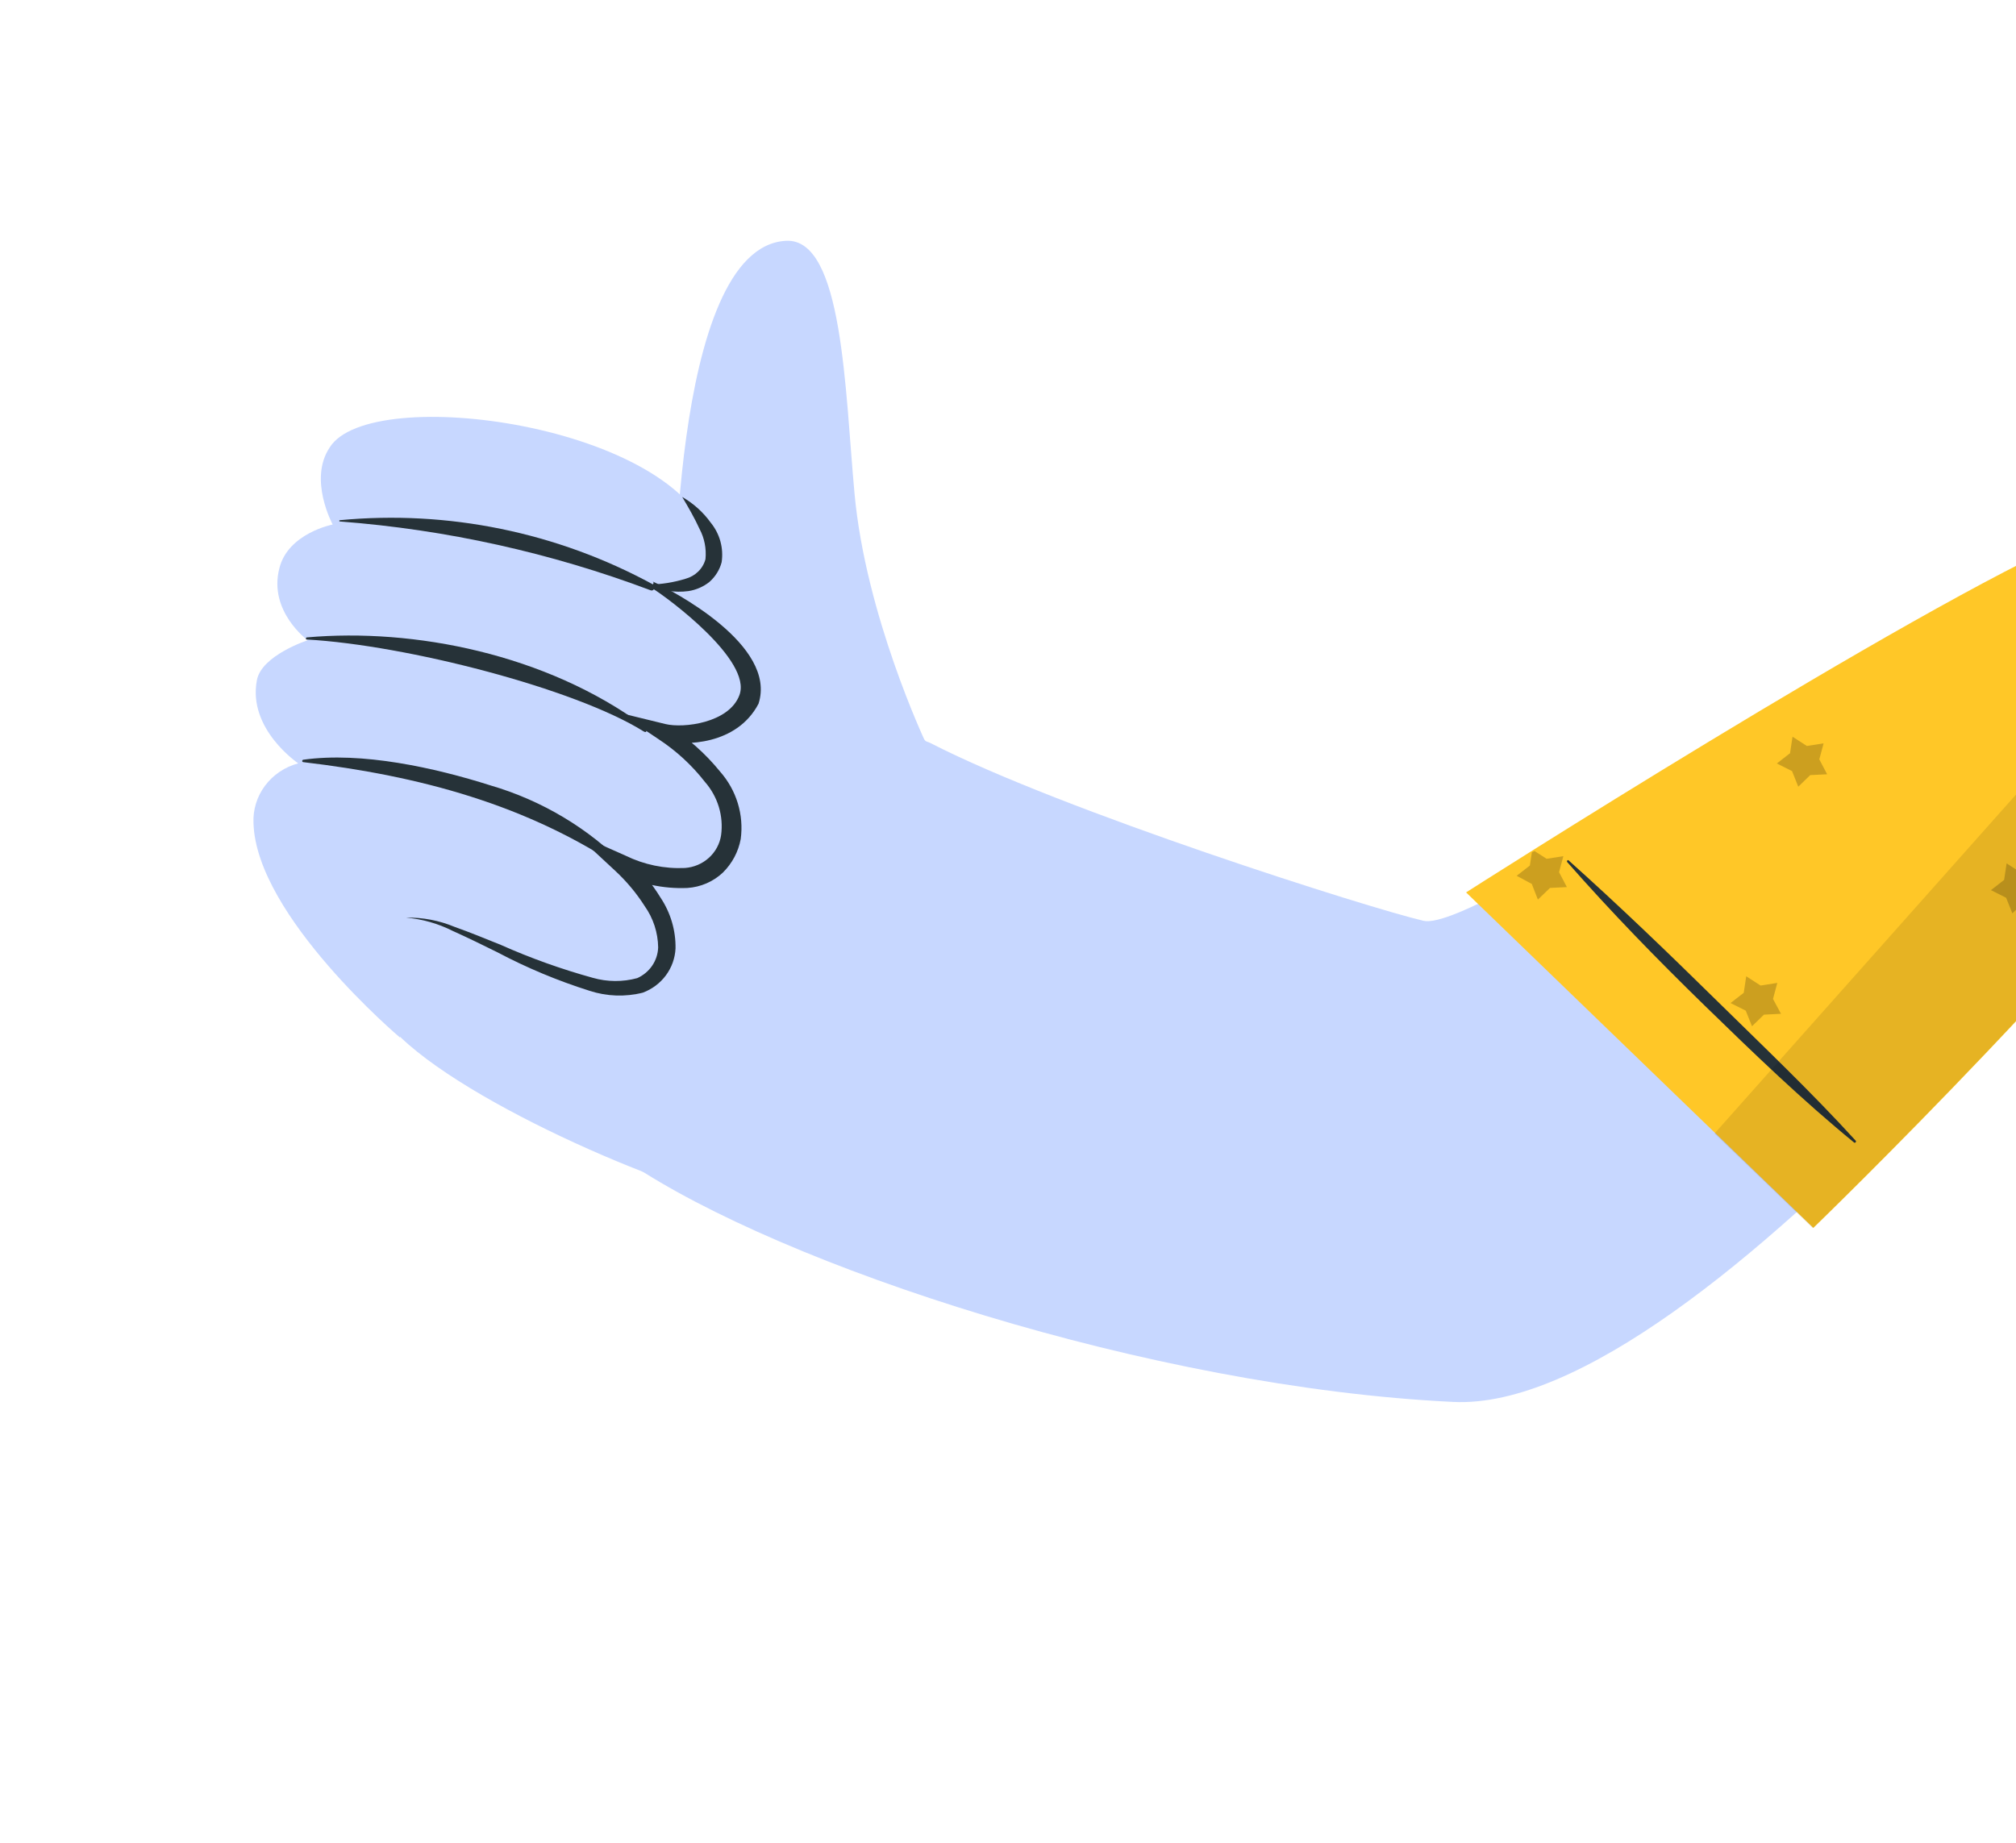 <svg width="655" height="599" viewBox="0 0 655 599" fill="none" xmlns="http://www.w3.org/2000/svg">
<path d="M735.884 221.442C706.56 262.577 553.441 459.429 472.244 455.597C373.811 450.902 254.04 411.383 204.376 377.862C176.571 359.061 275.254 227.757 302.435 241.542C345.379 263.59 445.179 295.246 462.485 299.231C479.791 303.216 606.529 213.177 682.564 174.001C751.007 138.575 756.624 192.621 735.884 221.442Z" fill="#C7D7FF"/>
<path d="M130.285 337.215C155.856 361.558 228.223 391.34 248.352 392.056C268.482 392.772 324.284 274.733 314.639 256.758C304.995 238.782 212.356 163.265 176.164 159.763C139.973 156.261 103.668 311.844 130.285 337.215Z" fill="#C7D7FF"/>
<path d="M300.607 240.983C300.607 240.983 281.248 199.981 277.636 160.383C274.541 127.066 273.918 77.278 255.38 78.253C217.38 80.249 219.047 204.441 219.047 204.441C219.047 204.441 228.868 259.083 266.672 260.323C273.606 260.442 280.446 258.699 286.434 255.286C292.423 251.873 297.328 246.923 300.607 240.983Z" fill="#C7D7FF"/>
<path d="M231.038 176.216C235.801 194.049 211.475 189.331 211.475 189.331C211.475 189.331 244.792 204.297 242.42 224.512C240.018 243.976 210.858 237.283 208.759 236.819C210.498 237.642 240.75 252.208 236.201 272.247C231.652 292.286 203.306 281.423 201.538 280.765C202.957 282.033 221.312 299.111 214.279 313.611C202.139 338.469 153.858 296.098 131.148 298.109C131.148 298.109 130.201 336.077 129.978 337.192C129.978 337.192 83.296 297.741 82.362 267.561C82.141 263.191 83.463 258.876 86.108 255.332C88.753 251.788 92.564 249.227 96.908 248.072C96.908 248.072 80.397 236.962 83.47 221.024C85.002 212.929 99.963 208.07 99.963 208.07C99.963 208.07 87.12 198.678 90.767 184.679C93.566 173.287 108.09 170.449 108.09 170.449C108.09 170.449 100.136 155.832 107.108 145.429C120.28 124.196 220.855 138.087 231.038 176.216Z" fill="#C7D7FF"/>
<path d="M110.558 169.477C110.501 169.501 110.436 169.503 110.378 169.48C110.319 169.458 110.271 169.414 110.246 169.357C110.22 169.301 110.218 169.237 110.24 169.18C110.262 169.122 110.306 169.076 110.363 169.052C145.523 165.706 181.004 172.973 212.085 189.887C213.077 190.475 212.605 192.259 211.374 191.825C178.991 179.638 145.032 172.11 110.558 169.477Z" fill="#263238"/>
<path d="M99.626 207.821C99.324 207.952 99.318 207.147 99.678 207.142C134.53 204.049 177.444 212.562 209.181 235.923C210.269 236.715 210.378 238.536 209.103 237.675C186.756 223.728 132.012 209.637 99.626 207.821Z" fill="#263238"/>
<path d="M202.886 282.763C171.463 261.453 136.229 252.124 98.504 247.674C97.998 247.59 98.155 246.914 98.56 246.89C117.547 244.226 141.318 249.512 159.25 255.205C176.076 260.115 191.297 269.223 203.404 281.627C204.123 282.176 203.503 283.204 202.886 282.763Z" fill="#263238"/>
<path d="M212.006 188.942C213.151 189.619 210.868 190.558 212.013 191.235C216.879 194.226 244.414 214.577 240.247 225.873C236.927 234.914 222.112 236.747 216.174 235.292L201.13 231.613L213.931 240.193C219.7 243.977 224.792 248.664 229 254.064C231.082 256.433 232.629 259.203 233.54 262.193C234.451 265.183 234.705 268.324 234.286 271.412C233.86 274.232 232.463 276.824 230.326 278.761C228.188 280.699 225.437 281.867 222.523 282.074C215.887 282.376 209.277 281.009 203.327 278.104L186.611 270.661L199.868 282.97C203.557 286.389 206.783 290.253 209.467 294.469C212.254 298.421 213.774 303.089 213.836 307.879C213.768 310 213.096 312.058 211.895 313.823C210.694 315.588 209.011 316.988 207.035 317.868C202.329 319.151 197.344 319.122 192.645 317.782C182.416 314.964 172.42 311.385 162.746 307.078C157.751 305.061 152.8 303.025 147.69 301.21C142.705 299.129 137.326 298.105 131.912 298.207C137.234 298.676 142.414 300.155 147.161 302.562C152.021 304.74 156.808 307.102 161.595 309.464C171.165 314.528 181.19 318.719 191.543 321.984C197.131 323.817 203.138 324.029 208.836 322.596C211.849 321.473 214.46 319.518 216.35 316.969C218.239 314.419 219.327 311.385 219.479 308.237C219.581 302.405 217.898 296.67 214.646 291.764C211.724 287.012 208.182 282.649 204.109 278.785L200.65 283.652C207.636 287.202 215.45 288.899 223.307 288.569C227.659 288.29 231.763 286.51 234.887 283.548C237.885 280.574 239.895 276.788 240.658 272.679C241.187 268.773 240.863 264.799 239.707 261.019C238.551 257.238 236.589 253.737 233.95 250.744C229.235 244.931 223.583 239.904 217.217 235.86L215.018 240.742C222.714 242.506 239.432 242.092 246.445 228.695C252.595 209.652 218.558 191.967 212.006 188.942Z" fill="#263238"/>
<path d="M210.837 189.969C214.877 189.91 218.9 189.272 222.769 188.075C224.332 187.645 225.755 186.826 226.889 185.703C228.023 184.58 228.826 183.195 229.213 181.693C229.546 178.289 228.875 174.888 227.275 171.873C225.708 168.453 223.765 165.042 221.652 161.5C225.341 163.633 228.502 166.486 230.935 169.876C232.388 171.665 233.448 173.719 234.054 175.919C234.66 178.118 234.8 180.421 234.465 182.695C233.828 185.165 232.429 187.414 230.451 189.151C228.501 190.689 226.16 191.704 223.681 192.087C219.238 192.689 214.745 191.948 210.837 189.969Z" fill="#263238"/>
<path d="M476.329 290.012L589.161 399.043C589.161 399.043 691.419 300.232 733.878 238.021C776.338 175.81 763.281 135.981 675.709 173.958C620.271 197.998 476.329 290.012 476.329 290.012Z" fill="#FFC727"/>
<path d="M646.348 289.298L651.53 291.766L653.575 296.957L657.755 292.996L663.577 292.619L660.976 287.67L662.555 282.27L656.788 283.251L651.909 280.233L650.954 285.781L646.348 289.298Z" fill="#FFC727"/>
<path d="M576.731 248.245L581.913 250.713L583.958 255.904L588.138 251.943L593.96 251.567L591.359 246.617L592.937 241.217L587.171 242.198L582.291 239.18L581.336 244.729L576.731 248.245Z" fill="#FFC727"/>
<path d="M561.576 326.061L566.758 328.53L568.803 333.72L572.983 329.76L578.851 329.363L576.204 324.433L577.782 319.034L572.015 320.015L567.136 316.996L566.181 322.545L561.576 326.061Z" fill="#FFC727"/>
<path d="M498.254 287.22L500.192 292.232L504.047 288.492L509.441 288.221L506.949 283.45L508.325 278.313L502.992 279.162L499.152 276.69L498.172 277.115L497.522 281.383L493.307 284.674L498.254 287.22Z" fill="#FFC727"/>
<g opacity="0.2">
<path d="M582.238 250.592L584.263 255.66L588.144 251.889L593.641 251.622L591.095 246.778L592.49 241.568L587.056 242.423L582.39 239.414L581.586 244.779L577.295 248.112L582.238 250.592Z" fill="black"/>
<path d="M497.68 287.258L499.663 292.346L503.588 288.556L509.086 288.288L506.539 283.444L507.935 278.233L502.499 279.088L498.582 276.576L497.713 276.95L497.056 281.279L492.764 284.612L497.68 287.258Z" fill="black"/>
<path d="M651.795 291.756L653.821 296.824L657.702 293.053L663.199 292.786L660.652 287.942L662.048 282.732L656.614 283.587L651.947 280.578L651.143 285.943L646.852 289.276L651.795 291.756Z" fill="black"/>
<path d="M567.197 328.445L569.223 333.513L573.104 329.743L578.644 329.456L576.054 324.632L577.45 319.422L572.016 320.277L567.349 317.268L566.545 322.632L562.254 325.965L567.197 328.445Z" fill="black"/>
</g>
<path d="M602.36 371.265C585.475 357.447 569.591 342.125 553.96 326.897C538.329 311.67 523.373 296.302 509.147 280.108C508.991 279.768 509.359 279.303 509.666 279.628C525.953 294.215 541.716 309.386 557.278 324.694C572.84 340.003 588.428 354.791 602.967 370.747C603.142 371.13 602.711 371.571 602.36 371.265Z" fill="#263238"/>
<path opacity="0.1" d="M557.049 368.367L588.992 399.115C588.992 399.115 690.738 300.799 733.068 238.863C760.223 198.97 764.558 168.31 740.809 161.718L557.049 368.367Z" fill="black"/>
<path d="M663.925 320.825C664.83 309.427 666.181 298.197 667.967 286.88C667.808 283 667.897 279.114 668.235 275.244C668.511 269.622 668.763 264.062 668.672 258.445C668.653 258.389 668.647 258.329 668.656 258.27C668.664 258.212 668.687 258.156 668.722 258.108C668.758 258.059 668.804 258.02 668.858 257.992C668.911 257.965 668.971 257.95 669.032 257.949C669.093 257.948 669.153 257.961 669.208 257.987C669.262 258.014 669.31 258.052 669.346 258.099C669.383 258.147 669.407 258.202 669.418 258.26C669.428 258.318 669.425 258.378 669.407 258.435C669.346 264.066 669.305 269.741 669.812 275.229C669.805 275.532 669.82 275.834 669.858 276.135C670.66 272.239 671.551 268.304 672.374 264.45C673.571 258.307 675.087 252.226 676.913 246.232C677.035 245.922 677.442 246.002 677.447 246.36C676.888 252.516 675.466 258.635 674.5 264.711C673.534 270.787 672.544 277.387 671.46 283.668C669.298 296.125 666.989 308.491 664.655 320.92C664.665 320.978 664.662 321.037 664.644 321.094C664.626 321.15 664.595 321.202 664.553 321.244C664.511 321.287 664.459 321.319 664.402 321.339C664.345 321.358 664.284 321.364 664.224 321.356C664.164 321.348 664.107 321.327 664.057 321.294C664.007 321.26 663.965 321.216 663.936 321.164C663.907 321.112 663.891 321.055 663.889 320.996C663.887 320.937 663.899 320.878 663.925 320.825Z" fill="#263238"/>
</svg>
